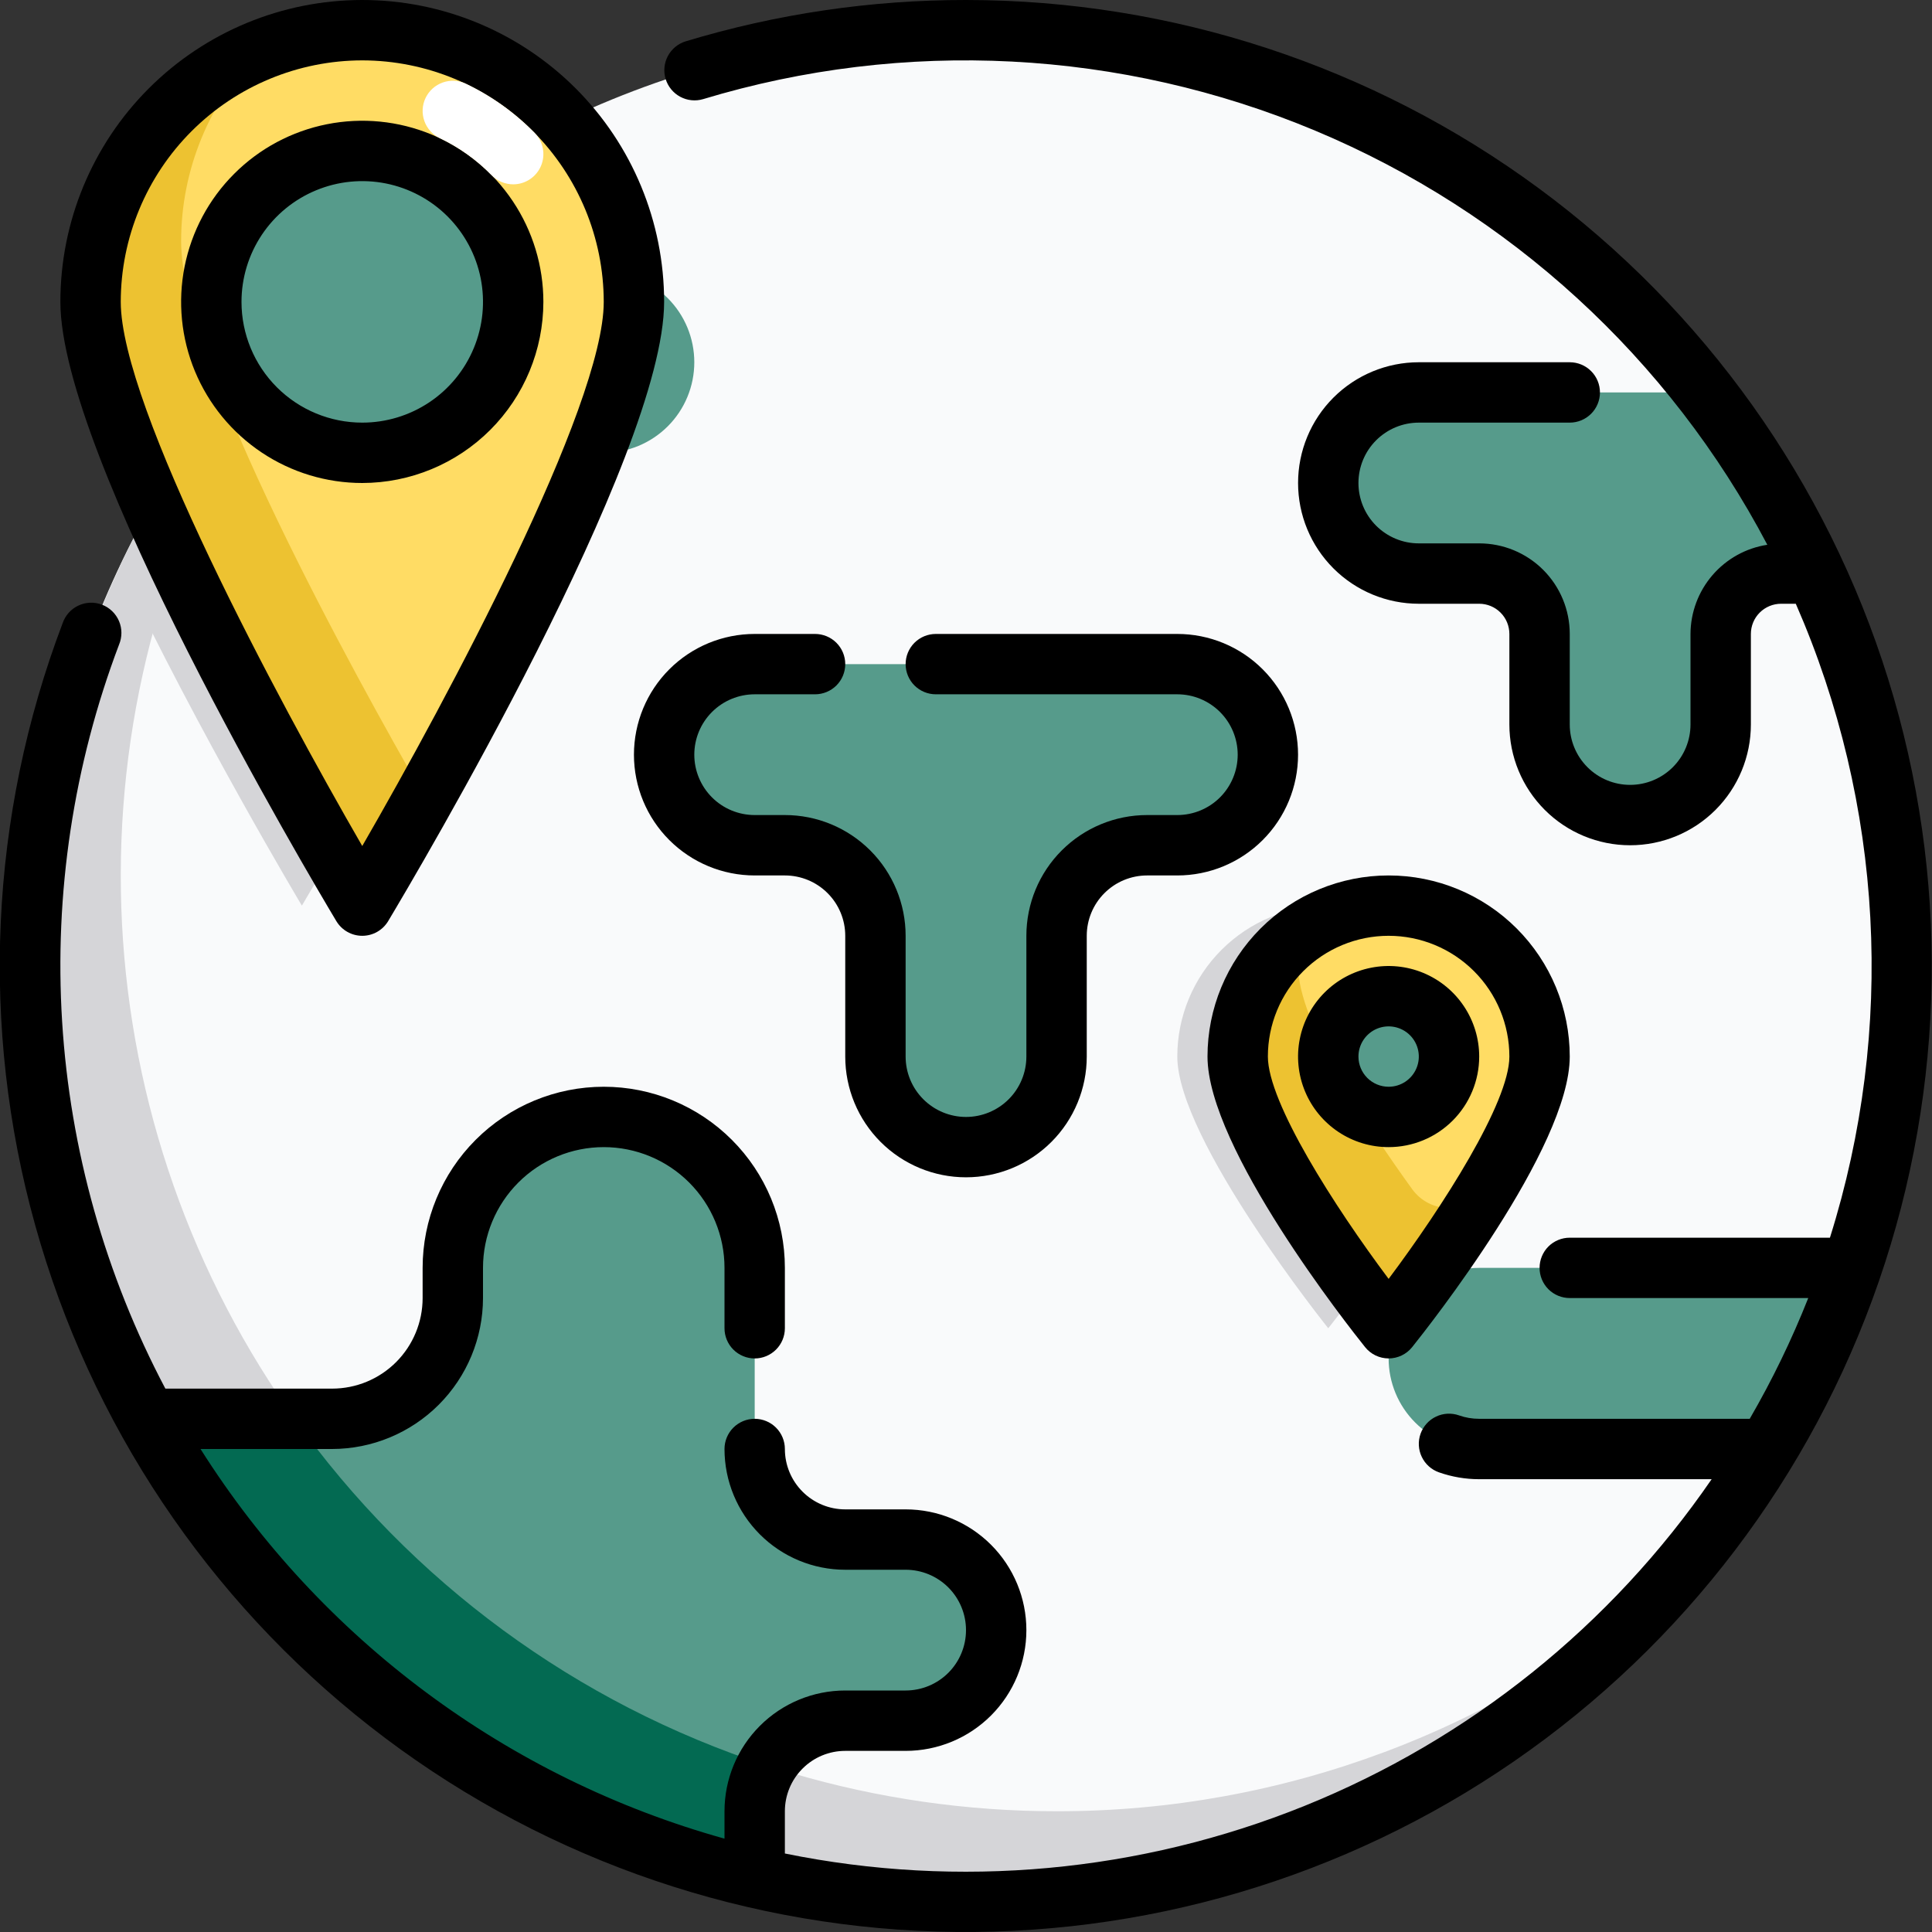 <svg width="76" height="76" viewBox="0 0 76 76" fill="none" xmlns="http://www.w3.org/2000/svg">
<rect x="0" y="0" width="76" height="76" fill="#333333" stroke="none"/>
<g clip-path="url(#clip0_1714_13324)">
<path d="M38 74.812C58.331 74.812 74.812 58.331 74.812 38C74.812 17.669 58.331 1.188 38 1.188C17.669 1.188 1.188 17.669 1.188 38C1.188 58.331 17.669 74.812 38 74.812Z" fill="#F9FAFB"/>
<path d="M58.188 41.562C58.188 44.841 52.25 52.25 52.25 52.25C52.25 52.25 46.312 44.841 46.312 41.562C46.312 39.988 46.938 38.478 48.052 37.364C49.165 36.251 50.675 35.625 52.25 35.625C53.825 35.625 55.335 36.251 56.448 37.364C57.562 38.478 58.188 39.988 58.188 41.562Z" fill="#D5D5D8"/>
<path d="M4.71 22.279C7.825 28.857 11.875 35.625 11.875 35.625C11.875 35.625 22.563 17.778 22.563 11.875C22.563 9.619 21.846 7.421 20.513 5.601C13.608 9.34 8.072 15.182 4.71 22.279Z" fill="#D5D5D8"/>
<path d="M41.563 71.25C34.496 71.252 27.579 69.22 21.637 65.396C15.695 61.572 10.979 56.118 8.053 49.686C5.128 43.254 4.116 36.115 5.138 29.123C6.16 22.132 9.174 15.582 13.819 10.257C10.015 13.572 6.933 17.633 4.764 22.189C2.596 26.745 1.388 31.699 1.215 36.741C1.041 41.784 1.907 46.809 3.758 51.503C5.608 56.197 8.404 60.461 11.972 64.028C15.54 67.596 19.804 70.392 24.498 72.243C29.192 74.094 34.217 74.959 39.259 74.786C44.302 74.613 49.255 73.405 53.812 71.236C58.368 69.068 62.429 65.986 65.744 62.181C59.05 68.038 50.456 71.261 41.563 71.25Z" fill="#D5D5D8"/>
<path d="M27.312 14.25C27.312 15.195 26.937 16.101 26.269 16.769C25.601 17.437 24.695 17.812 23.75 17.812H22.562C21.933 17.814 21.33 18.065 20.885 18.51C20.44 18.955 20.189 19.558 20.187 20.188V21.375C20.187 22.32 19.812 23.226 19.144 23.894C18.476 24.562 17.57 24.938 16.625 24.938C15.68 24.938 14.774 24.562 14.106 23.894C13.438 23.226 13.062 22.32 13.062 21.375V20.188C13.06 19.558 12.81 18.955 12.365 18.51C11.92 18.065 11.317 17.814 10.687 17.812H7.208C8.938 15.189 10.993 12.796 13.324 10.688H23.75C24.695 10.688 25.601 11.063 26.269 11.731C26.937 12.399 27.312 13.305 27.312 14.25Z" fill="#569B8B"/>
<path d="M71.428 22.562H70.062C69.433 22.564 68.83 22.815 68.385 23.26C67.94 23.705 67.689 24.308 67.688 24.938V28.5C67.688 29.445 67.312 30.351 66.644 31.019C65.976 31.687 65.07 32.062 64.125 32.062C63.18 32.062 62.274 31.687 61.606 31.019C60.938 30.351 60.562 29.445 60.562 28.5V24.938C60.561 24.308 60.31 23.705 59.865 23.26C59.42 22.815 58.817 22.564 58.188 22.562H55.812C54.868 22.562 53.962 22.187 53.293 21.519C52.625 20.851 52.25 19.945 52.25 19C52.25 18.055 52.625 17.149 53.293 16.481C53.962 15.813 54.868 15.438 55.812 15.438H67.094C68.801 17.642 70.255 20.032 71.428 22.562Z" fill="#569B8B"/>
<path d="M72.853 49.875C72.005 52.363 70.89 54.752 69.528 57H58.188C57.243 57 56.337 56.625 55.668 55.957C55 55.288 54.625 54.382 54.625 53.438C54.625 52.493 55 51.587 55.668 50.918C56.337 50.25 57.243 49.875 58.188 49.875H72.853Z" fill="#569B8B"/>
<path d="M39.188 64.125C39.188 65.07 38.812 65.976 38.144 66.644C37.476 67.312 36.57 67.688 35.625 67.688H33.25C32.305 67.688 31.399 68.063 30.731 68.731C30.063 69.399 29.688 70.305 29.688 71.25V73.874C24.661 72.705 19.935 70.493 15.817 67.382C11.699 64.271 8.281 60.329 5.783 55.812H13.063C14.322 55.812 15.53 55.312 16.421 54.421C17.312 53.531 17.813 52.322 17.813 51.062V49.875C17.813 48.3 18.438 46.79 19.552 45.677C20.665 44.563 22.175 43.938 23.75 43.938C25.325 43.938 26.835 44.563 27.948 45.677C29.062 46.79 29.688 48.3 29.688 49.875V57C29.688 57.945 30.063 58.851 30.731 59.519C31.399 60.187 32.305 60.562 33.25 60.562H35.625C36.57 60.562 37.476 60.938 38.144 61.606C38.812 62.274 39.188 63.18 39.188 64.125Z" fill="#569B8B"/>
<path d="M26.125 29.688C26.125 30.632 26.5 31.538 27.168 32.207C27.837 32.875 28.743 33.25 29.688 33.25H30.875C31.82 33.25 32.726 33.625 33.394 34.293C34.062 34.962 34.438 35.868 34.438 36.812V41.562C34.438 42.507 34.813 43.413 35.481 44.082C36.149 44.75 37.055 45.125 38 45.125C38.945 45.125 39.851 44.75 40.519 44.082C41.187 43.413 41.562 42.507 41.562 41.562V36.812C41.562 35.868 41.938 34.962 42.606 34.293C43.274 33.625 44.18 33.25 45.125 33.25H46.312C47.257 33.25 48.163 32.875 48.832 32.207C49.5 31.538 49.875 30.632 49.875 29.688C49.875 28.743 49.5 27.837 48.832 27.168C48.163 26.5 47.257 26.125 46.312 26.125H29.688C28.743 26.125 27.837 26.5 27.168 27.168C26.5 27.837 26.125 28.743 26.125 29.688Z" fill="#569B8B"/>
<path d="M24.938 11.875C24.938 17.778 14.25 35.625 14.25 35.625C14.25 35.625 3.562 17.778 3.562 11.875C3.562 9.04 4.689 6.322 6.693 4.318C8.697 2.313 11.415 1.188 14.25 1.188C17.084 1.188 19.803 2.313 21.807 4.318C23.811 6.322 24.938 9.04 24.938 11.875Z" fill="#FFDC64"/>
<path d="M7.125 9.5C7.122 6.682 8.236 3.978 10.222 1.979C8.254 2.779 6.569 4.149 5.383 5.911C4.197 7.674 3.563 9.75 3.562 11.875C3.562 17.778 14.25 35.625 14.25 35.625C14.25 35.625 15.282 33.902 16.703 31.35C13.972 26.6 7.125 14.226 7.125 9.5Z" fill="#EDC231"/>
<path d="M14.25 17.812C17.529 17.812 20.188 15.154 20.188 11.875C20.188 8.596 17.529 5.938 14.25 5.938C10.971 5.938 8.312 8.596 8.312 11.875C8.312 15.154 10.971 17.812 14.25 17.812Z" fill="#569B8B"/>
<path d="M60.562 41.562C60.562 44.841 54.625 52.25 54.625 52.25C54.625 52.25 48.688 44.841 48.688 41.562C48.688 39.988 49.313 38.478 50.427 37.364C51.54 36.251 53.05 35.625 54.625 35.625C56.2 35.625 57.71 36.251 58.823 37.364C59.937 38.478 60.562 39.988 60.562 41.562Z" fill="#FFDC64"/>
<path d="M58.439 46.788C58.274 47.015 58.057 47.2 57.807 47.327C57.557 47.455 57.28 47.521 56.999 47.521C56.718 47.521 56.441 47.455 56.191 47.327C55.94 47.2 55.724 47.015 55.558 46.788C53.801 44.359 51.062 40.227 51.062 38C51.065 37.569 51.114 37.139 51.21 36.718C50.431 37.264 49.796 37.989 49.357 38.832C48.918 39.675 48.688 40.612 48.688 41.563C48.688 44.842 54.625 52.25 54.625 52.25C56.01 50.491 57.291 48.654 58.464 46.747L58.439 46.788Z" fill="#EDC231"/>
<path d="M54.625 43.938C55.937 43.938 57 42.874 57 41.562C57 40.251 55.937 39.188 54.625 39.188C53.313 39.188 52.25 40.251 52.25 41.562C52.25 42.874 53.313 43.938 54.625 43.938Z" fill="#569B8B"/>
<path d="M30.174 69.457C29.855 70 29.687 70.62 29.688 71.25V73.874C24.661 72.705 19.935 70.493 15.817 67.382C11.699 64.271 8.281 60.329 5.783 55.812H11.59C16.167 62.23 22.68 67.012 30.174 69.457Z" fill="#036A52"/>
<path d="M38 1.17754e-05C34.263 -0.003 30.546 0.545 26.968 1.627C26.669 1.72 26.419 1.928 26.272 2.205C26.125 2.481 26.093 2.805 26.184 3.105C26.275 3.405 26.481 3.657 26.757 3.806C27.033 3.955 27.357 3.989 27.657 3.9C35.585 1.503 44.1 1.942 51.74 5.141C59.38 8.34 65.667 14.099 69.522 21.43C68.683 21.558 67.918 21.983 67.364 22.626C66.81 23.269 66.503 24.089 66.5 24.938V28.5C66.5 29.13 66.25 29.734 65.805 30.179C65.359 30.625 64.755 30.875 64.125 30.875C63.495 30.875 62.891 30.625 62.446 30.179C62.001 29.734 61.75 29.13 61.75 28.5V24.938C61.75 23.993 61.375 23.087 60.707 22.418C60.039 21.75 59.133 21.375 58.188 21.375H55.813C55.183 21.375 54.579 21.125 54.133 20.679C53.688 20.234 53.438 19.63 53.438 19C53.438 18.37 53.688 17.766 54.133 17.321C54.579 16.875 55.183 16.625 55.813 16.625H61.75C62.065 16.625 62.367 16.5 62.59 16.277C62.813 16.055 62.938 15.752 62.938 15.438C62.938 15.123 62.813 14.82 62.59 14.598C62.367 14.375 62.065 14.25 61.75 14.25H55.813C54.553 14.25 53.345 14.751 52.454 15.641C51.563 16.532 51.063 17.74 51.063 19C51.063 20.26 51.563 21.468 52.454 22.359C53.345 23.25 54.553 23.75 55.813 23.75H58.188C58.503 23.75 58.805 23.875 59.027 24.098C59.25 24.32 59.375 24.623 59.375 24.938V28.5C59.375 29.76 59.876 30.968 60.767 31.859C61.657 32.75 62.865 33.25 64.125 33.25C65.385 33.25 66.593 32.75 67.484 31.859C68.375 30.968 68.875 29.76 68.875 28.5V24.938C68.875 24.623 69 24.32 69.223 24.098C69.446 23.875 69.748 23.75 70.063 23.75H70.642C74.088 31.627 74.566 40.486 71.985 48.688H61.75C61.435 48.688 61.133 48.813 60.91 49.035C60.688 49.258 60.563 49.56 60.563 49.875C60.563 50.19 60.688 50.492 60.91 50.715C61.133 50.937 61.435 51.062 61.75 51.062H71.132C70.483 52.701 69.714 54.288 68.83 55.812H58.188C57.918 55.813 57.65 55.768 57.396 55.678C57.249 55.626 57.093 55.604 56.937 55.612C56.781 55.62 56.629 55.659 56.488 55.727C56.347 55.794 56.221 55.888 56.117 56.004C56.013 56.12 55.932 56.256 55.88 56.403C55.828 56.55 55.806 56.706 55.814 56.861C55.823 57.017 55.861 57.17 55.929 57.31C55.996 57.451 56.09 57.577 56.206 57.681C56.322 57.786 56.458 57.866 56.605 57.918C57.113 58.097 57.649 58.188 58.188 58.188H67.332C63.372 63.95 57.803 68.419 51.32 71.038C44.837 73.656 37.726 74.308 30.875 72.912V71.25C30.875 70.62 31.125 70.016 31.571 69.571C32.016 69.125 32.62 68.875 33.25 68.875H35.625C36.885 68.875 38.093 68.375 38.984 67.484C39.875 66.593 40.375 65.385 40.375 64.125C40.375 62.865 39.875 61.657 38.984 60.766C38.093 59.876 36.885 59.375 35.625 59.375H33.25C32.62 59.375 32.016 59.125 31.571 58.679C31.125 58.234 30.875 57.63 30.875 57C30.875 56.685 30.75 56.383 30.527 56.16C30.305 55.938 30.003 55.812 29.688 55.812C29.373 55.812 29.071 55.938 28.848 56.16C28.625 56.383 28.5 56.685 28.5 57C28.5 58.26 29.001 59.468 29.892 60.359C30.782 61.25 31.99 61.75 33.25 61.75H35.625C36.255 61.75 36.859 62 37.305 62.446C37.75 62.891 38 63.495 38 64.125C38 64.755 37.75 65.359 37.305 65.804C36.859 66.25 36.255 66.5 35.625 66.5H33.25C31.99 66.5 30.782 67.001 29.892 67.891C29.001 68.782 28.5 69.99 28.5 71.25V72.328C19.968 69.949 12.622 64.487 7.888 57H13.063C14.637 56.998 16.146 56.372 17.259 55.259C18.372 54.146 18.998 52.637 19 51.062V49.875C19 48.615 19.501 47.407 20.392 46.516C21.282 45.626 22.49 45.125 23.75 45.125C25.01 45.125 26.218 45.626 27.109 46.516C28 47.407 28.5 48.615 28.5 49.875V52.25C28.5 52.565 28.625 52.867 28.848 53.09C29.071 53.312 29.373 53.438 29.688 53.438C30.003 53.438 30.305 53.312 30.527 53.09C30.75 52.867 30.875 52.565 30.875 52.25V49.875C30.875 47.985 30.125 46.173 28.788 44.837C27.452 43.501 25.64 42.75 23.75 42.75C21.861 42.75 20.048 43.501 18.712 44.837C17.376 46.173 16.625 47.985 16.625 49.875V51.062C16.625 52.007 16.25 52.913 15.582 53.582C14.914 54.25 14.008 54.625 13.063 54.625H6.505C4.143 50.155 2.758 45.234 2.444 40.188C2.13 35.142 2.893 30.086 4.683 25.358C4.745 25.211 4.776 25.053 4.776 24.893C4.776 24.733 4.743 24.575 4.68 24.429C4.617 24.282 4.525 24.149 4.41 24.039C4.295 23.928 4.159 23.842 4.009 23.786C3.86 23.729 3.701 23.703 3.541 23.709C3.382 23.716 3.225 23.754 3.081 23.823C2.936 23.891 2.807 23.988 2.701 24.107C2.595 24.226 2.514 24.366 2.463 24.517C-0.412 32.093 -0.79 40.39 1.384 48.196C3.558 56.002 8.171 62.909 14.549 67.908C20.926 72.906 28.735 75.736 36.834 75.982C44.934 76.229 52.9 73.88 59.57 69.278C66.24 64.677 71.264 58.064 73.909 50.404C76.554 42.745 76.682 34.441 74.273 26.704C71.864 18.967 67.045 12.203 60.519 7.398C53.994 2.594 46.103 0.002 38 1.17754e-05Z" fill="black"/>
<path d="M29.688 27.312H32.062C32.377 27.312 32.679 27.187 32.902 26.965C33.125 26.742 33.25 26.44 33.25 26.125C33.25 25.81 33.125 25.508 32.902 25.285C32.679 25.063 32.377 24.938 32.062 24.938H29.688C28.428 24.938 27.22 25.438 26.329 26.329C25.438 27.22 24.938 28.428 24.938 29.688C24.938 30.947 25.438 32.156 26.329 33.046C27.22 33.937 28.428 34.438 29.688 34.438H30.875C31.505 34.438 32.109 34.688 32.554 35.133C33 35.578 33.25 36.183 33.25 36.812V41.562C33.25 42.822 33.75 44.031 34.641 44.921C35.532 45.812 36.74 46.312 38 46.312C39.26 46.312 40.468 45.812 41.359 44.921C42.25 44.031 42.75 42.822 42.75 41.562V36.812C42.75 36.183 43 35.578 43.446 35.133C43.891 34.688 44.495 34.438 45.125 34.438H46.312C47.572 34.438 48.781 33.937 49.671 33.046C50.562 32.156 51.062 30.947 51.062 29.688C51.062 28.428 50.562 27.22 49.671 26.329C48.781 25.438 47.572 24.938 46.312 24.938H36.812C36.498 24.938 36.196 25.063 35.973 25.285C35.75 25.508 35.625 25.81 35.625 26.125C35.625 26.44 35.75 26.742 35.973 26.965C36.196 27.187 36.498 27.312 36.812 27.312H46.312C46.942 27.312 47.547 27.563 47.992 28.008C48.437 28.453 48.688 29.058 48.688 29.688C48.688 30.317 48.437 30.922 47.992 31.367C47.547 31.812 46.942 32.062 46.312 32.062H45.125C43.865 32.062 42.657 32.563 41.766 33.454C40.875 34.344 40.375 35.553 40.375 36.812V41.562C40.375 42.192 40.125 42.797 39.679 43.242C39.234 43.687 38.63 43.938 38 43.938C37.37 43.938 36.766 43.687 36.321 43.242C35.875 42.797 35.625 42.192 35.625 41.562V36.812C35.625 35.553 35.125 34.344 34.234 33.454C33.343 32.563 32.135 32.062 30.875 32.062H29.688C29.058 32.062 28.453 31.812 28.008 31.367C27.563 30.922 27.312 30.317 27.312 29.688C27.312 29.058 27.563 28.453 28.008 28.008C28.453 27.563 29.058 27.312 29.688 27.312Z" fill="black"/>
<path d="M14.25 36.812C14.455 36.812 14.657 36.759 14.835 36.658C15.014 36.557 15.163 36.411 15.269 36.235C16.38 34.379 26.125 17.931 26.125 11.875C26.125 8.726 24.874 5.705 22.647 3.478C20.42 1.251 17.399 0 14.25 0C11.101 0 8.08 1.251 5.853 3.478C3.626 5.705 2.375 8.726 2.375 11.875C2.375 17.931 12.12 34.379 13.231 36.235C13.337 36.411 13.486 36.557 13.665 36.658C13.843 36.759 14.045 36.812 14.25 36.812ZM14.25 2.375C16.769 2.378 19.183 3.38 20.964 5.161C22.745 6.942 23.747 9.356 23.75 11.875C23.75 15.984 17.615 27.453 14.25 33.28C10.885 27.453 4.75 15.984 4.75 11.875C4.753 9.356 5.755 6.942 7.536 5.161C9.317 3.38 11.731 2.378 14.25 2.375Z" fill="black"/>
<path d="M21.375 11.875C21.375 10.466 20.957 9.088 20.174 7.917C19.391 6.745 18.279 5.832 16.977 5.292C15.675 4.753 14.242 4.612 12.86 4.887C11.478 5.162 10.208 5.84 9.212 6.837C8.215 7.833 7.537 9.103 7.262 10.485C6.987 11.867 7.128 13.3 7.667 14.602C8.207 15.903 9.12 17.016 10.292 17.799C11.463 18.582 12.841 19 14.25 19C16.139 18.998 17.95 18.247 19.286 16.911C20.622 15.575 21.373 13.764 21.375 11.875ZM9.5 11.875C9.5 10.935 9.779 10.017 10.3 9.236C10.822 8.455 11.564 7.846 12.432 7.487C13.3 7.127 14.255 7.033 15.177 7.216C16.098 7.4 16.945 7.852 17.609 8.516C18.273 9.181 18.726 10.027 18.909 10.948C19.092 11.87 18.998 12.825 18.638 13.693C18.279 14.561 17.67 15.303 16.889 15.825C16.108 16.346 15.19 16.625 14.25 16.625C12.99 16.625 11.782 16.125 10.891 15.234C10 14.343 9.5 13.135 9.5 11.875Z" fill="black"/>
<path d="M47.5 41.562C47.5 45.155 53.065 52.201 53.699 52.992C53.81 53.131 53.951 53.243 54.111 53.32C54.272 53.397 54.447 53.437 54.625 53.437C54.803 53.437 54.978 53.397 55.139 53.32C55.299 53.243 55.44 53.131 55.551 52.992C56.185 52.201 61.75 45.155 61.75 41.562C61.75 39.673 60.999 37.861 59.663 36.524C58.327 35.188 56.515 34.438 54.625 34.438C52.735 34.438 50.923 35.188 49.587 36.524C48.251 37.861 47.5 39.673 47.5 41.562ZM54.625 36.812C55.885 36.812 57.093 37.313 57.984 38.204C58.875 39.094 59.375 40.303 59.375 41.562C59.375 43.37 56.753 47.467 54.625 50.308C52.497 47.467 49.875 43.37 49.875 41.562C49.875 40.303 50.375 39.094 51.266 38.204C52.157 37.313 53.365 36.812 54.625 36.812Z" fill="black"/>
<path d="M58.188 41.562C58.188 40.858 57.979 40.169 57.587 39.583C57.196 38.997 56.639 38.541 55.988 38.271C55.337 38.002 54.621 37.931 53.93 38.069C53.239 38.206 52.604 38.545 52.106 39.043C51.608 39.542 51.268 40.176 51.131 40.867C50.993 41.559 51.064 42.275 51.334 42.926C51.603 43.577 52.06 44.133 52.646 44.525C53.232 44.916 53.92 45.125 54.625 45.125C55.57 45.125 56.476 44.75 57.144 44.082C57.812 43.413 58.188 42.507 58.188 41.562ZM53.438 41.562C53.438 41.328 53.507 41.098 53.638 40.903C53.768 40.708 53.954 40.555 54.171 40.465C54.388 40.376 54.626 40.352 54.857 40.398C55.087 40.444 55.299 40.557 55.465 40.723C55.631 40.889 55.744 41.1 55.79 41.331C55.836 41.561 55.812 41.8 55.722 42.017C55.632 42.234 55.48 42.419 55.285 42.55C55.09 42.68 54.86 42.75 54.625 42.75C54.31 42.75 54.008 42.625 53.785 42.402C53.563 42.179 53.438 41.877 53.438 41.562Z" fill="black"/>
<path d="M20.188 7.251C20.029 7.251 19.873 7.219 19.727 7.158C19.581 7.097 19.449 7.007 19.339 6.894C18.751 6.292 18.061 5.798 17.301 5.436C17.017 5.3 16.798 5.057 16.693 4.76C16.588 4.463 16.605 4.137 16.741 3.853C16.877 3.568 17.12 3.35 17.417 3.245C17.714 3.14 18.04 3.157 18.325 3.293C19.336 3.775 20.254 4.432 21.037 5.233C21.2 5.4 21.311 5.612 21.354 5.841C21.398 6.071 21.373 6.308 21.282 6.524C21.191 6.739 21.039 6.923 20.845 7.052C20.65 7.182 20.421 7.251 20.188 7.251Z" fill="white"/>
</g>
<defs>
<clipPath id="clip0_1714_13324">
<rect width="76" height="76" fill="white"/>
</clipPath>
</defs>
</svg>
